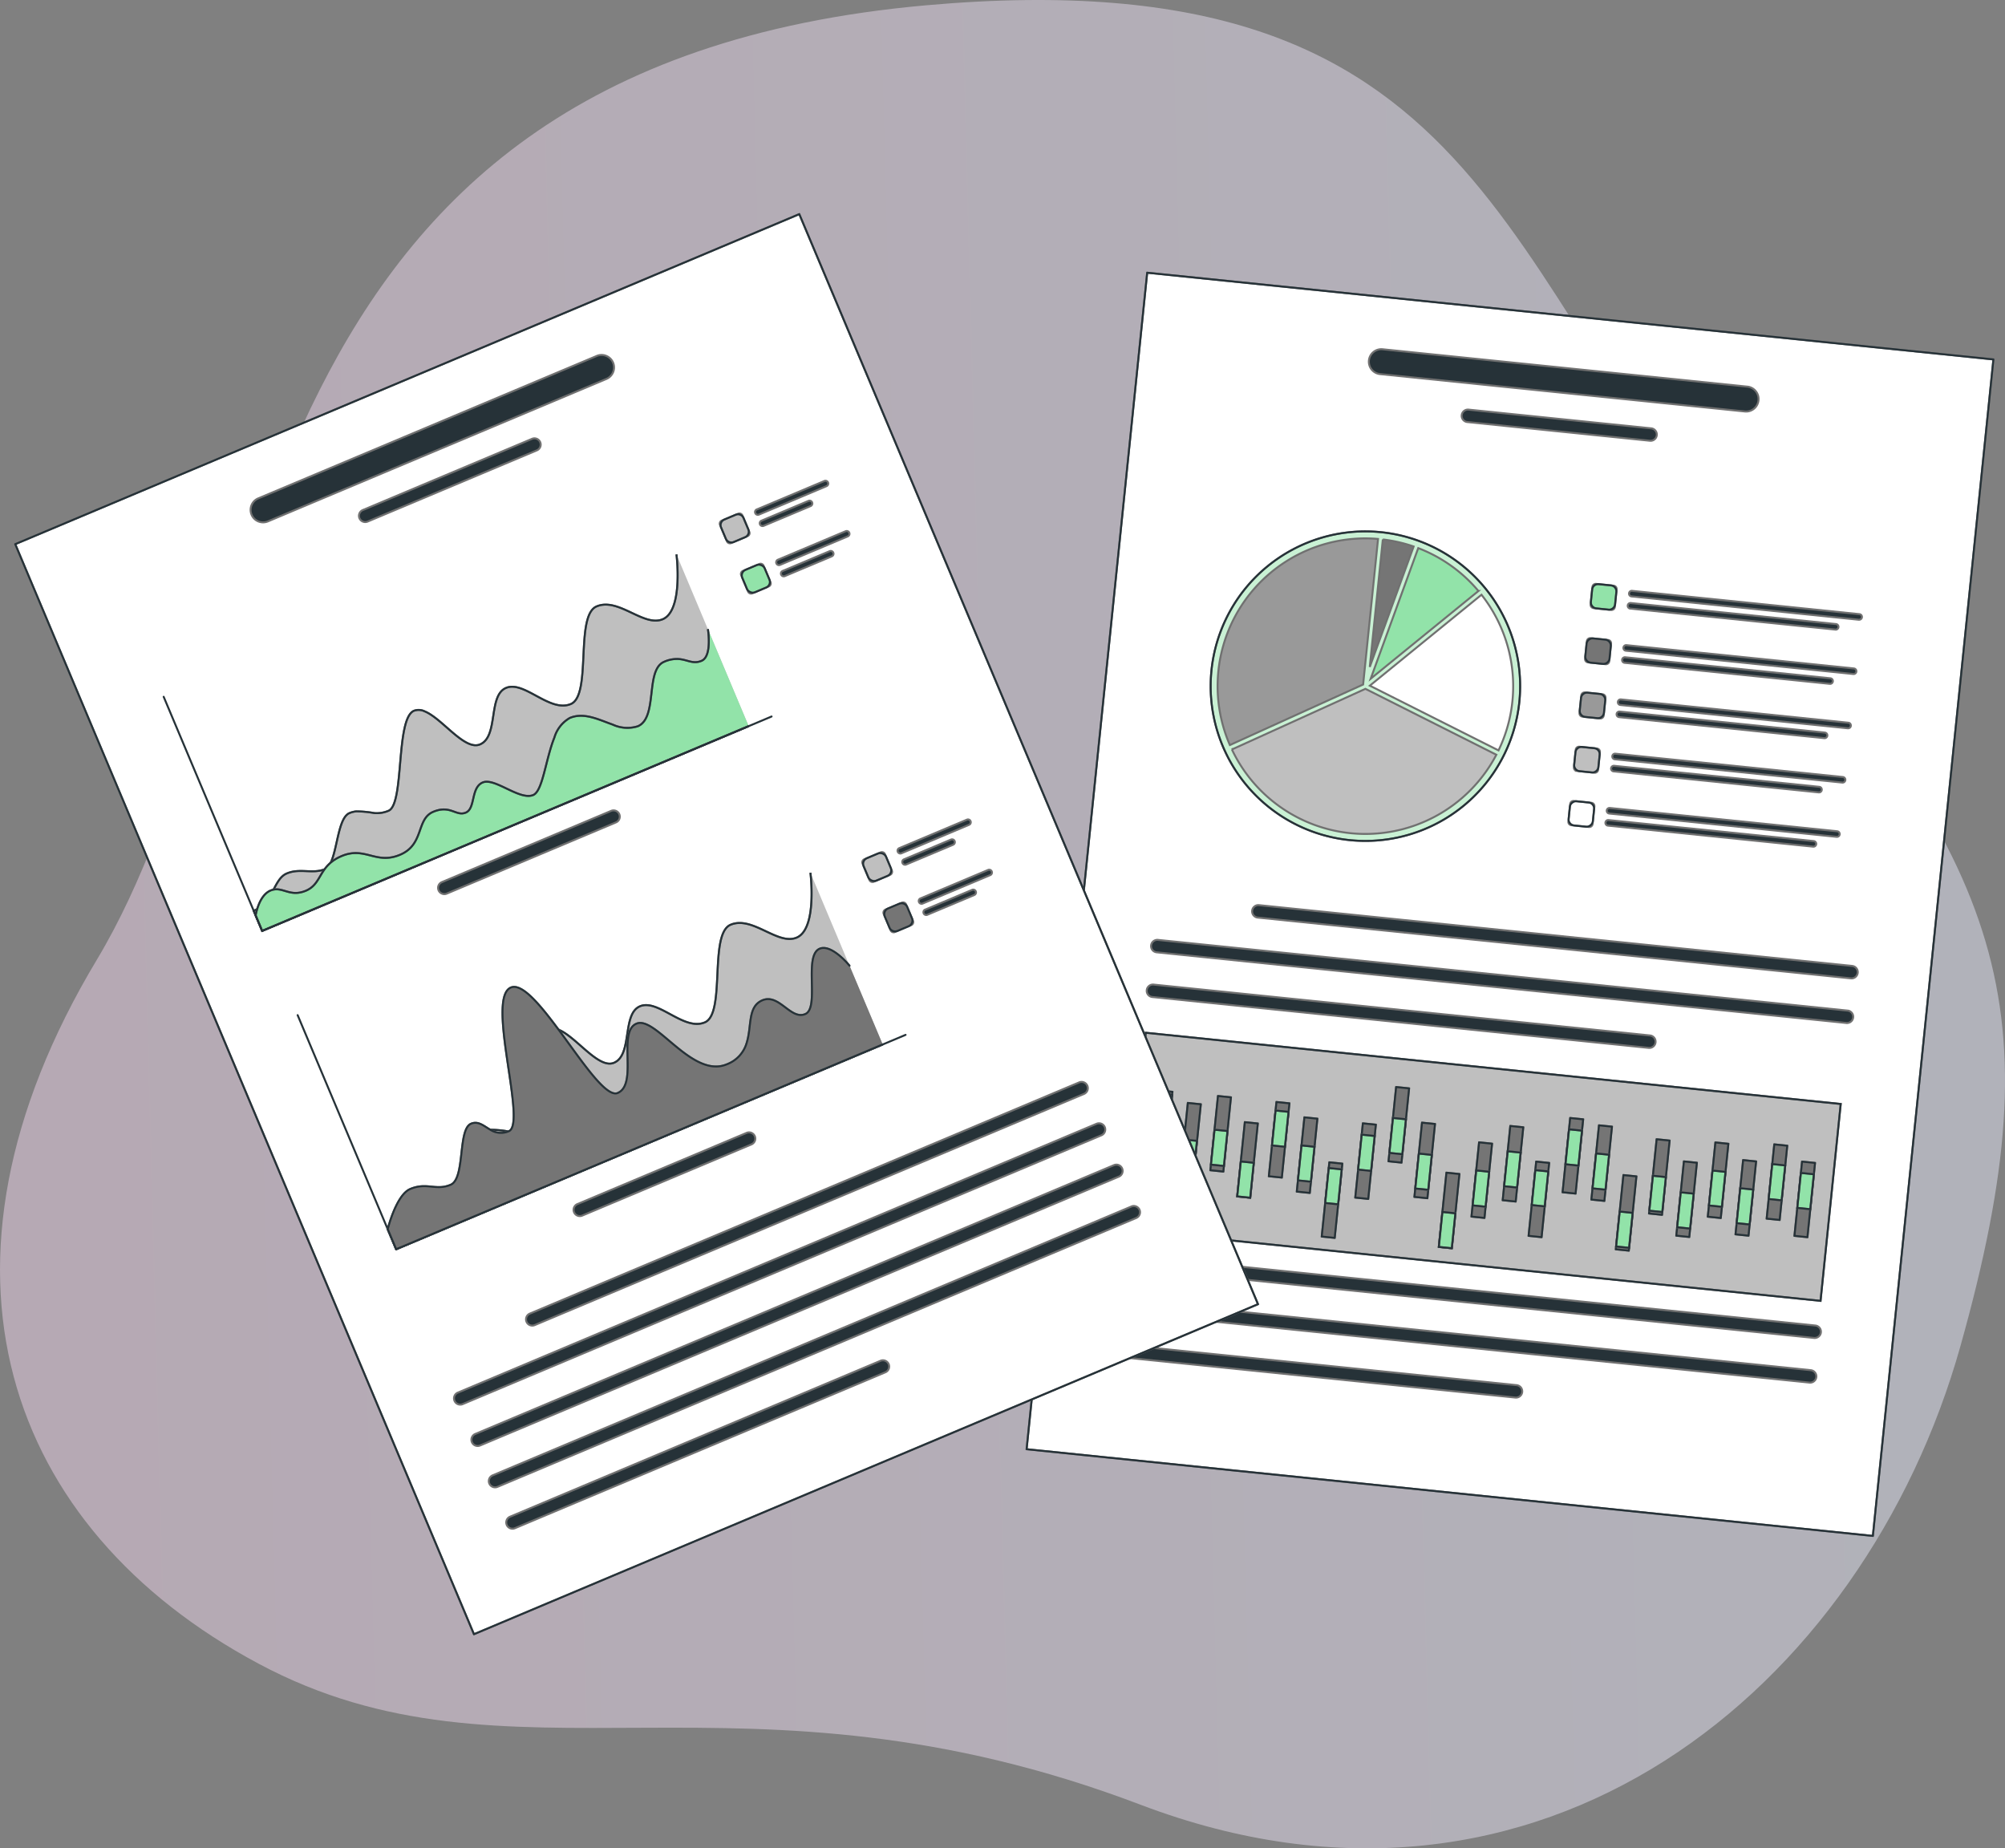 <svg xmlns="http://www.w3.org/2000/svg" width="205.55" height="189.471" viewBox="0 0 205.55 189.471">
    <rect x="0" y="0" width="205.55" height="189.471" fill="#808080" stroke="none"/>
    <defs>
        <clipPath id="g2fzr5h9bb">
            <path data-name="Path 26132" d="m231.76 129.131-7.26 70.887 8.193.84 12.8 1.31 65.764 6.737 4.706-45.934L323.61 88.3l-86.754-8.887z" transform="translate(-224.498 -79.418)" style="stroke-width:.2px;stroke:#707070;fill:none"/>
        </clipPath>
        <clipPath id="c1bdjjeddc">
            <path data-name="Path 26134" d="M259.418 142.624a15.864 15.864 0 1 0 17.4-14.164 16.053 16.053 0 0 0-1.636-.084 15.866 15.866 0 0 0-15.761 14.248" transform="translate(-259.334 -128.376)" style="stroke-width:.2px;stroke:#707070;fill:none"/>
        </clipPath>
        <clipPath id="cz3auvo5kd">
            <path data-name="Rectangle 7334" style="stroke-width:.2px;stroke:#707070;fill:none" d="M0 0h31.73v31.73H0z"/>
        </clipPath>
        <clipPath id="j00sd61abe">
            <path data-name="Path 26193" d="M33.028 102.149 65.9 180.254l14.156 33.635 7.511-3.163 72.869-30.667-47.028-111.74z" transform="translate(-33.028 -68.319)" style="stroke-width:.2px;stroke:#707070;fill:none"/>
        </clipPath>
        <linearGradient id="w69zkklxja" y1=".464" x2="1" y2=".439" gradientUnits="objectBoundingBox">
            <stop offset="0" stop-color="#ecd1e7"/>
            <stop offset="1" stop-color="#e2e5f4"/>
        </linearGradient>
    </defs>
    <g data-name="Group 25350">
        <g data-name="Group 25337">
            <path data-name="Path 26123" d="M94.955.541c57.963-5.162 58.061 27.541 84.178 58.007s31.706 44.28 21.86 79.4S157.971 200.6 116.928 185s-64.555-.619-90.442-14.471-35.5-40.616-16.552-72.158S23.484 6.906 94.955.541" style="fill:url(#w69zkklxja);opacity:.5"/>
        </g>
        <path data-name="Path 26125" d="m323.61 88.3-7.652 74.667-4.706 45.933-65.764-6.737-12.8-1.311-8.193-.839 7.262-70.887 5.1-49.713z" transform="translate(-119.248 -51.457)" style="fill:#fff;stroke-width:.2px;stroke:#707070"/>
        <g data-name="Group 25339">
            <g data-name="Group 25338" style="clip-path:url(#g2fzr5h9bb)" transform="translate(105.249 27.961)">
                <path data-name="Path 26126" d="m328.093 97.722-37.449-3.837a1.28 1.28 0 0 0-.261 2.546l37.449 3.837a1.28 1.28 0 0 0 .261-2.546" transform="translate(-254.177 -86.047)" style="fill:#263238;stroke-width:.2px;stroke:#707070"/>
                <path data-name="Path 26127" d="m326.264 107.237-18.725-1.919a.64.64 0 0 0-.131 1.273l18.725 1.919a.64.64 0 1 0 .131-1.273" transform="translate(-262.246 -91.291)" style="fill:#263238;stroke-width:.2px;stroke:#707070"/>
                <path data-name="Path 26128" d="m328.7 205.35-60.78-6.228a.64.64 0 1 0-.13 1.273l60.78 6.228a.64.64 0 1 0 .131-1.273" transform="translate(-244.083 -134.296)" style="fill:#263238;stroke-width:.2px;stroke:#707070"/>
                <path data-name="Path 26129" d="m319.458 212.944-70.675-7.244a.64.64 0 1 0-.131 1.273l70.676 7.242a.64.64 0 1 0 .131-1.273" transform="translate(-235.308 -137.313)" style="fill:#263238;stroke-width:.2px;stroke:#707070"/>
                <path data-name="Path 26130" d="m298.8 219.367-50.885-5.214a.64.64 0 0 0-.131 1.273l50.885 5.214a.64.64 0 1 0 .13-1.273" transform="translate(-234.911 -141.187)" style="fill:#263238;stroke-width:.2px;stroke:#707070"/>
                <path data-name="Rectangle 7332" transform="rotate(-84.149 59.397 43.426)" style="fill:#bfbfbf;stroke-width:.2px;stroke:#707070" d="M0 0h20.288v71.622H0z"/>
                <path data-name="Rectangle 7333" transform="rotate(-84.149 59.397 43.426)" style="stroke-miterlimit:10;stroke:#263238;stroke-width:.2px;fill:none" d="M0 0h20.288v71.622H0z"/>
                <path data-name="Path 26131" d="M290.98 145.858a15.864 15.864 0 1 1-14.164-17.4 15.863 15.863 0 0 1 14.164 17.4" transform="translate(-240.469 -101.864)" style="fill:#92e3a9;stroke-width:.2px;stroke:#707070"/>
            </g>
        </g>
        <g data-name="Group 25344">
            <g data-name="Group 25343" style="clip-path:url(#c1bdjjeddc)" transform="translate(124.115 54.474)">
                <g data-name="Group 25342" style="opacity:.5">
                    <g data-name="Group 25341">
                        <g data-name="Group 25340" style="clip-path:url(#cz3auvo5kd)">
                            <path data-name="Path 26133" d="M290.98 145.858a15.864 15.864 0 1 1-14.164-17.4 15.863 15.863 0 0 1 14.164 17.4" transform="translate(-259.334 -128.376)" style="fill:#fff;stroke-width:.2px;stroke:#707070"/>
                        </g>
                    </g>
                </g>
            </g>
        </g>
        <g data-name="Group 25346">
            <g data-name="Group 25345" style="clip-path:url(#g2fzr5h9bb)" transform="translate(105.249 27.961)">
                <path data-name="Path 26135" d="M290.98 145.858a15.864 15.864 0 1 1-14.164-17.4 15.863 15.863 0 0 1 14.164 17.4z" transform="translate(-240.469 -101.864)" style="stroke-miterlimit:10;stroke:#263238;stroke-width:.2px;fill:none"/>
                <path data-name="Path 26136" d="m289.471 149.685 13.192 6.637a15.158 15.158 0 0 0-1.745-15.956z" transform="translate(-254.286 -107.36)" style="fill:#fff;stroke-width:.2px;stroke:#707070"/>
                <path data-name="Path 26137" d="m289.632 144.926 11.045-8.992a15.125 15.125 0 0 0-6.169-4.395l-1.992 5.47z" transform="translate(-254.36 -103.314)" style="fill:#92e3a9;stroke-width:.2px;stroke:#707070"/>
                <path data-name="Path 26138" d="m290.8 129.894-1.34 13.074 4.5-12.351a15.174 15.174 0 0 0-3.159-.722" transform="translate(-254.283 -102.559)" style="fill:#757575;stroke-width:.2px;stroke:#707070"/>
                <path data-name="Path 26139" d="m275.571 144.676 1.529-14.924a15.145 15.145 0 0 0-15.191 21.129z" transform="translate(-241.074 -102.468)" style="fill:#999;stroke-width:.2px;stroke:#707070"/>
                <path data-name="Path 26140" d="M275.5 172.972a15.153 15.153 0 0 0 14.965-8.041l-13.426-6.755-13.686 6.216a15.141 15.141 0 0 0 12.147 8.58" transform="translate(-242.309 -115.526)" style="fill:#bfbfbf;stroke-width:.2px;stroke:#707070"/>
                <path data-name="Path 26141" d="m333.371 140.977-1.809-.185a.34.34 0 0 1-.3-.372l.186-1.809a.339.339 0 0 1 .372-.3l1.809.185a.339.339 0 0 1 .3.372l-.185 1.809a.339.339 0 0 1-.372.3" transform="translate(-273.443 -106.416)" style="fill:#92e3a9;stroke-width:.2px;stroke:#707070"/>
                <path data-name="Rectangle 7335" d="M.627 0h1.244A.626.626 0 0 1 2.5.626v1.245a.626.626 0 0 1-.626.626H.626A.626.626 0 0 1 0 1.871V.627A.627.627 0 0 1 .627 0z" transform="rotate(-84.155 47.909 -14.83)" style="stroke-miterlimit:10;stroke:#263238;stroke-width:.2px;fill:none"/>
                <path data-name="Path 26142" d="m362.1 142.593-23.317-2.393a.287.287 0 0 1 .058-.571l23.316 2.389a.287.287 0 0 1-.058.571" transform="translate(-276.775 -107.024)" style="fill:#263238;stroke-width:.2px;stroke:#707070"/>
                <path data-name="Path 26143" d="m359.581 144.652-21.033-2.152a.287.287 0 0 1 .059-.571l21.033 2.155a.287.287 0 1 1-.059.571" transform="translate(-276.668 -108.075)" style="fill:#263238;stroke-width:.2px;stroke:#707070"/>
                <path data-name="Path 26144" d="m332.319 151.249-1.809-.185a.339.339 0 0 1-.3-.372l.186-1.809a.339.339 0 0 1 .372-.3l1.809.185a.339.339 0 0 1 .3.372l-.185 1.809a.339.339 0 0 1-.372.3" transform="translate(-272.961 -111.125)" style="fill:#757575;stroke-width:.2px;stroke:#707070"/>
                <path data-name="Rectangle 7336" d="M.626 0H1.87a.627.627 0 0 1 .63.627v1.244a.626.626 0 0 1-.626.626H.627A.627.627 0 0 1 0 1.87V.626A.626.626 0 0 1 .626 0z" transform="rotate(-84.154 50.705 -11.732)" style="stroke-linecap:round;stroke-linejoin:round;stroke:#263238;stroke-width:.2px;fill:none"/>
                <path data-name="Path 26145" d="m361.047 152.865-23.316-2.389a.287.287 0 1 1 .059-.571l23.316 2.389a.287.287 0 0 1-.058.571" transform="translate(-276.293 -111.733)" style="fill:#263238;stroke-width:.2px;stroke:#707070"/>
                <path data-name="Path 26146" d="m358.528 154.925-21.033-2.155a.287.287 0 1 1 .058-.571l21.033 2.155a.287.287 0 0 1-.058.571" transform="translate(-276.185 -112.785)" style="fill:#263238;stroke-width:.2px;stroke:#707070"/>
                <path data-name="Path 26147" d="m331.266 161.522-1.809-.185a.34.34 0 0 1-.3-.372l.186-1.809a.339.339 0 0 1 .372-.3l1.809.185a.339.339 0 0 1 .3.372l-.185 1.809a.339.339 0 0 1-.372.3" transform="translate(-272.478 -115.835)" style="fill:#999;stroke-width:.2px;stroke:#707070"/>
                <path data-name="Rectangle 7337" d="M.626 0H1.87a.627.627 0 0 1 .63.627v1.244a.626.626 0 0 1-.626.626H.627A.627.627 0 0 1 0 1.87V.626A.626.626 0 0 1 .626 0z" transform="rotate(-84.154 53.5 -8.635)" style="stroke-linecap:round;stroke-linejoin:round;stroke:#263238;stroke-width:.2px;fill:none"/>
                <path data-name="Path 26148" d="m359.994 163.138-23.316-2.389a.287.287 0 1 1 .059-.571l23.316 2.389a.287.287 0 1 1-.059.571" transform="translate(-275.81 -116.443)" style="fill:#263238;stroke-width:.2px;stroke:#707070"/>
                <path data-name="Path 26149" d="m357.476 165.2-21.033-2.155a.287.287 0 0 1 .059-.571l21.033 2.155a.287.287 0 1 1-.059.571" transform="translate(-275.703 -117.494)" style="fill:#263238;stroke-width:.2px;stroke:#707070"/>
                <path data-name="Path 26150" d="m330.213 171.795-1.81-.185a.339.339 0 0 1-.3-.372l.185-1.809a.339.339 0 0 1 .372-.3l1.809.185a.339.339 0 0 1 .3.372l-.185 1.809a.34.34 0 0 1-.372.3" transform="translate(-271.996 -120.545)" style="fill:#bfbfbf;stroke-width:.2px;stroke:#707070"/>
                <path data-name="Rectangle 7338" d="M.627 0h1.244A.626.626 0 0 1 2.5.626v1.245a.626.626 0 0 1-.626.626H.627A.627.627 0 0 1 0 1.87V.627A.627.627 0 0 1 .627 0z" transform="rotate(-84.155 56.296 -5.537)" style="stroke-miterlimit:10;stroke:#263238;stroke-width:.2px;fill:none"/>
                <path data-name="Path 26151" d="m358.941 173.411-23.316-2.389a.287.287 0 0 1 .059-.571L359 172.84a.287.287 0 1 1-.058.571" transform="translate(-275.328 -121.152)" style="fill:#263238;stroke-width:.2px;stroke:#707070"/>
                <path data-name="Path 26152" d="m356.423 175.47-21.033-2.155a.287.287 0 0 1 .058-.571l21.033 2.155a.287.287 0 1 1-.059.571" transform="translate(-275.22 -122.204)" style="fill:#263238;stroke-width:.2px;stroke:#707070"/>
                <path data-name="Path 26153" d="m329.161 182.068-1.809-.185a.34.34 0 0 1-.3-.372l.186-1.809a.339.339 0 0 1 .372-.3l1.809.185a.339.339 0 0 1 .3.372l-.185 1.809a.339.339 0 0 1-.372.3" transform="translate(-271.513 -125.255)" style="fill:#fff;stroke-width:.2px;stroke:#707070"/>
                <rect data-name="Rectangle 7339" width="2.497" height="2.497" rx=".626" transform="rotate(-84.155 59.092 -2.44)" style="stroke-linecap:round;stroke-linejoin:round;stroke:#263238;stroke-width:.2px;fill:none"/>
                <path data-name="Path 26154" d="m357.888 183.684-23.316-2.389a.287.287 0 0 1 .058-.571l23.316 2.389a.287.287 0 0 1-.058.571" transform="translate(-274.845 -125.862)" style="fill:#263238;stroke-width:.2px;stroke:#707070"/>
                <path data-name="Path 26155" d="m355.37 185.743-21.033-2.155a.287.287 0 1 1 .058-.571l21.033 2.155a.287.287 0 0 1-.059.571" transform="translate(-274.737 -126.914)" style="fill:#263238;stroke-width:.2px;stroke:#707070"/>
                <path data-name="Rectangle 7340" transform="rotate(-84.146 90.933 9.032)" style="fill:#757575;stroke-width:.2px;stroke:#707070" d="M0 0h7.651v1.338H0z"/>
                <path data-name="Rectangle 7341" transform="rotate(-84.146 90.933 9.032)" style="stroke-linecap:round;stroke-linejoin:round;stroke:#263238;stroke-width:.2px;fill:none" d="M0 0h7.651v1.338H0z"/>
                <path data-name="Rectangle 7342" transform="rotate(-84.146 90.357 8.394)" style="fill:#92e3a9;stroke-width:.2px;stroke:#707070" d="M0 0h3.602v1.338H0z"/>
                <path data-name="Rectangle 7343" transform="rotate(-84.146 90.357 8.394)" style="stroke-miterlimit:10;stroke:#263238;stroke-width:.2px;fill:none" d="M0 0h3.602v1.338H0z"/>
                <path data-name="Rectangle 7344" transform="rotate(-84.146 91.637 6.457)" style="fill:#757575;stroke-width:.2px;stroke:#707070" d="M0 0h7.651v1.338H0z"/>
                <path data-name="Rectangle 7345" transform="rotate(-84.146 91.637 6.457)" style="stroke-linecap:round;stroke-linejoin:round;stroke:#263238;stroke-width:.2px;fill:none" d="M0 0h7.651v1.338H0z"/>
                <path data-name="Rectangle 7346" transform="rotate(-84.146 90.627 5.34)" style="fill:#92e3a9;stroke-width:.2px;stroke:#707070" d="M0 0h3.602v1.338H0z"/>
                <path data-name="Rectangle 7347" transform="rotate(-84.146 90.627 5.34)" style="stroke-miterlimit:10;stroke:#263238;stroke-width:.2px;fill:none" d="M0 0h3.602v1.338H0z"/>
                <path data-name="Rectangle 7348" transform="rotate(-84.146 94.039 5.763)" style="fill:#757575;stroke-width:.2px;stroke:#707070" d="M0 0h7.651v1.338H0z"/>
                <path data-name="Rectangle 7349" transform="rotate(-84.146 94.039 5.763)" style="stroke-linecap:round;stroke-linejoin:round;stroke:#263238;stroke-width:.2px;fill:none" d="M0 0h7.651v1.338H0z"/>
                <path data-name="Rectangle 7350" transform="rotate(-84.149 92.595 4.17)" style="fill:#92e3a9;stroke-width:.2px;stroke:#707070" d="M0 0h3.602v1.339H0z"/>
                <path data-name="Rectangle 7351" transform="rotate(-84.149 92.595 4.17)" style="stroke-miterlimit:10;stroke:#263238;stroke-width:.2px;fill:none" d="M0 0h3.602v1.339H0z"/>
                <path data-name="Rectangle 7352" transform="rotate(-84.146 88.509 9.702)" style="fill:#757575;stroke-width:.2px;stroke:#707070" d="M0 0h7.651v1.338H0z"/>
                <path data-name="Rectangle 7353" transform="rotate(-84.146 88.509 9.702)" style="stroke-linecap:round;stroke-linejoin:round;stroke:#263238;stroke-width:.2px;fill:none" d="M0 0h7.651v1.338H0z"/>
                <path data-name="Rectangle 7354" transform="rotate(-84.146 87.933 9.063)" style="fill:#92e3a9;stroke-width:.2px;stroke:#707070" d="M0 0h3.602v1.338H0z"/>
                <path data-name="Rectangle 7355" transform="rotate(-84.146 87.933 9.063)" style="stroke-miterlimit:10;stroke:#263238;stroke-width:.2px;fill:none" d="M0 0h3.602v1.338H0z"/>
                <path data-name="Rectangle 7356" transform="rotate(-84.146 87.972 12.462)" style="fill:#757575;stroke-width:.2px;stroke:#707070" d="M0 0h7.651v1.338H0z"/>
                <path data-name="Rectangle 7357" transform="rotate(-84.146 87.972 12.462)" style="stroke-linecap:round;stroke-linejoin:round;stroke:#263238;stroke-width:.2px;fill:none" d="M0 0h7.651v1.338H0z"/>
                <path data-name="Rectangle 7358" transform="rotate(-84.149 87.537 11.985)" style="fill:#92e3a9;stroke-width:.2px;stroke:#707070" d="M0 0h3.602v1.339H0z"/>
                <path data-name="Rectangle 7359" transform="rotate(-84.149 87.537 11.985)" style="stroke-miterlimit:10;stroke:#263238;stroke-width:.2px;fill:none" d="M0 0h3.602v1.339H0z"/>
                <path data-name="Rectangle 7360" transform="rotate(-84.149 85.313 12.876)" style="fill:#757575;stroke-width:.2px;stroke:#707070" d="M0 0h7.651v1.338H0z"/>
                <path data-name="Rectangle 7361" transform="rotate(-84.149 85.313 12.876)" style="stroke-linecap:round;stroke-linejoin:round;stroke:#263238;stroke-width:.2px;fill:none" d="M0 0h7.651v1.338H0z"/>
                <path data-name="Rectangle 7362" transform="rotate(-84.149 85.169 12.716)" style="fill:#92e3a9;stroke-width:.2px;stroke:#707070" d="M0 0h3.602v1.339H0z"/>
                <path data-name="Rectangle 7363" transform="rotate(-84.149 85.169 12.716)" style="stroke-miterlimit:10;stroke:#263238;stroke-width:.2px;fill:none" d="M0 0h3.602v1.339H0z"/>
                <path data-name="Rectangle 7364" transform="rotate(-84.146 85.647 16.596)" style="fill:#757575;stroke-width:.2px;stroke:#707070" d="M0 0h7.651v1.338H0z"/>
                <path data-name="Rectangle 7365" transform="rotate(-84.146 85.647 16.596)" style="stroke-linecap:round;stroke-linejoin:round;stroke:#263238;stroke-width:.2px;fill:none" d="M0 0h7.651v1.338H0z"/>
                <path data-name="Rectangle 7366" transform="rotate(-84.149 85.5 16.438)" style="fill:#92e3a9;stroke-width:.2px;stroke:#707070" d="M0 0h3.602v1.339H0z"/>
                <path data-name="Rectangle 7367" transform="rotate(-84.149 85.5 16.438)" style="stroke-miterlimit:10;stroke:#263238;stroke-width:.2px;fill:none" d="M0 0h3.602v1.339H0z"/>
                <path data-name="Rectangle 7368" transform="rotate(-84.146 81.57 15.434)" style="fill:#757575;stroke-width:.2px;stroke:#707070" d="M0 0h7.651v1.338H0z"/>
                <path data-name="Rectangle 7369" transform="rotate(-84.146 81.57 15.434)" style="stroke-linecap:round;stroke-linejoin:round;stroke:#263238;stroke-width:.2px;fill:none" d="M0 0h7.651v1.338H0z"/>
                <path data-name="Rectangle 7370" transform="rotate(-84.149 80.99 14.797)" style="fill:#92e3a9;stroke-width:.2px;stroke:#707070" d="M0 0h3.602v1.339H0z"/>
                <path data-name="Rectangle 7371" transform="rotate(-84.149 80.99 14.797)" style="stroke-miterlimit:10;stroke:#263238;stroke-width:.2px;fill:none" d="M0 0h3.602v1.339H0z"/>
                <path data-name="Rectangle 7372" transform="rotate(-84.149 79.675 16.695)" style="fill:#757575;stroke-width:.2px;stroke:#707070" d="M0 0h7.651v1.338H0z"/>
                <path data-name="Rectangle 7373" transform="rotate(-84.149 79.675 16.695)" style="stroke-linecap:round;stroke-linejoin:round;stroke:#263238;stroke-width:.2px;fill:none" d="M0 0h7.651v1.338H0z"/>
                <path data-name="Rectangle 7374" transform="rotate(-84.149 78.234 15.099)" style="fill:#92e3a9;stroke-width:.2px;stroke:#707070" d="M0 0h3.602v1.339H0z"/>
                <path data-name="Rectangle 7375" transform="rotate(-84.149 78.234 15.099)" style="stroke-miterlimit:10;stroke:#263238;stroke-width:.2px;fill:none" d="M0 0h3.602v1.339H0z"/>
                <path data-name="Rectangle 7376" transform="rotate(-84.149 80.408 20.86)" style="fill:#757575;stroke-width:.2px;stroke:#707070" d="M0 0h7.651v1.338H0z"/>
                <path data-name="Rectangle 7377" transform="rotate(-84.149 80.408 20.86)" style="stroke-linecap:round;stroke-linejoin:round;stroke:#263238;stroke-width:.2px;fill:none" d="M0 0h7.651v1.338H0z"/>
                <path data-name="Rectangle 7378" transform="rotate(-84.146 78.825 19.103)" style="fill:#92e3a9;stroke-width:.2px;stroke:#707070" d="M0 0h3.602v1.338H0z"/>
                <path data-name="Rectangle 7379" transform="rotate(-84.146 78.825 19.103)" style="stroke-miterlimit:10;stroke:#263238;stroke-width:.2px;fill:none" d="M0 0h3.602v1.338H0z"/>
                <path data-name="Rectangle 7380" transform="rotate(-84.149 77.058 20.504)" style="fill:#757575;stroke-width:.2px;stroke:#707070" d="M0 0h7.651v1.338H0z"/>
                <path data-name="Rectangle 7381" transform="rotate(-84.149 77.058 20.504)" style="stroke-linecap:round;stroke-linejoin:round;stroke:#263238;stroke-width:.2px;fill:none" d="M0 0h7.651v1.338H0z"/>
                <path data-name="Rectangle 7382" transform="rotate(-84.146 76.34 19.705)" style="fill:#92e3a9;stroke-width:.2px;stroke:#707070" d="M0 0h3.602v1.338H0z"/>
                <path data-name="Rectangle 7383" transform="rotate(-84.146 76.34 19.705)" style="stroke-miterlimit:10;stroke:#263238;stroke-width:.2px;fill:none" d="M0 0h3.602v1.338H0z"/>
                <path data-name="Rectangle 7384" transform="rotate(-84.146 76.39 23.115)" style="fill:#757575;stroke-width:.2px;stroke:#707070" d="M0 0h7.651v1.338H0z"/>
                <path data-name="Rectangle 7385" transform="rotate(-84.146 76.39 23.115)" style="stroke-linecap:round;stroke-linejoin:round;stroke:#263238;stroke-width:.2px;fill:none" d="M0 0h7.651v1.338H0z"/>
                <path data-name="Rectangle 7386" transform="rotate(-84.146 75.814 22.476)" style="fill:#92e3a9;stroke-width:.2px;stroke:#707070" d="M0 0h3.602v1.338H0z"/>
                <path data-name="Rectangle 7387" transform="rotate(-84.146 75.814 22.476)" style="stroke-miterlimit:10;stroke:#263238;stroke-width:.2px;fill:none" d="M0 0h3.602v1.338H0z"/>
                <path data-name="Rectangle 7388" transform="rotate(-84.149 76.436 26.525)" style="fill:#757575;stroke-width:.2px;stroke:#707070" d="M0 0h7.651v1.338H0z"/>
                <path data-name="Rectangle 7389" transform="rotate(-84.149 76.436 26.525)" style="stroke-linecap:round;stroke-linejoin:round;stroke:#263238;stroke-width:.2px;fill:none" d="M0 0h7.651v1.338H0z"/>
                <path data-name="Rectangle 7390" transform="rotate(-84.149 76.436 26.525)" style="fill:#92e3a9;stroke-width:.2px;stroke:#707070" d="M0 0h3.602v1.339H0z"/>
                <path data-name="Rectangle 7391" transform="rotate(-84.149 76.436 26.525)" style="stroke-miterlimit:10;stroke:#263238;stroke-width:.2px;fill:none" d="M0 0h3.602v1.339H0z"/>
                <path data-name="Rectangle 7392" transform="rotate(-84.149 72.344 25.347)" style="fill:#757575;stroke-width:.2px;stroke:#707070" d="M0 0h7.651v1.338H0z"/>
                <path data-name="Rectangle 7393" transform="rotate(-84.149 72.344 25.347)" style="stroke-linecap:round;stroke-linejoin:round;stroke:#263238;stroke-width:.2px;fill:none" d="M0 0h7.651v1.338H0z"/>
                <path data-name="Rectangle 7394" transform="rotate(-84.146 71.915 24.868)" style="fill:#92e3a9;stroke-width:.2px;stroke:#707070" d="M0 0h3.602v1.338H0z"/>
                <path data-name="Rectangle 7395" transform="rotate(-84.146 71.915 24.868)" style="stroke-miterlimit:10;stroke:#263238;stroke-width:.2px;fill:none" d="M0 0h3.602v1.338H0z"/>
                <path data-name="Rectangle 7396" transform="rotate(-84.149 68.995 24.992)" style="fill:#757575;stroke-width:.2px;stroke:#707070" d="M0 0h7.651v1.338H0z"/>
                <path data-name="Rectangle 7397" transform="rotate(-84.149 68.995 24.992)" style="stroke-linecap:round;stroke-linejoin:round;stroke:#263238;stroke-width:.2px;fill:none" d="M0 0h7.651v1.338H0z"/>
                <path data-name="Rectangle 7398" transform="rotate(-84.146 68.566 24.512)" style="fill:#92e3a9;stroke-width:.2px;stroke:#707070" d="M0 0h3.602v1.338H0z"/>
                <path data-name="Rectangle 7399" transform="rotate(-84.146 68.566 24.512)" style="stroke-miterlimit:10;stroke:#263238;stroke-width:.2px;fill:none" d="M0 0h3.602v1.338H0z"/>
                <path data-name="Rectangle 7400" transform="rotate(-84.146 69.354 28.74)" style="fill:#757575;stroke-width:.2px;stroke:#707070" d="M0 0h7.651v1.338H0z"/>
                <path data-name="Rectangle 7401" transform="rotate(-84.146 69.354 28.74)" style="stroke-linecap:round;stroke-linejoin:round;stroke:#263238;stroke-width:.2px;fill:none" d="M0 0h7.651v1.338H0z"/>
                <path data-name="Rectangle 7402" transform="rotate(-84.149 67.91 27.145)" style="fill:#92e3a9;stroke-width:.2px;stroke:#707070" d="M0 0h3.602v1.339H0z"/>
                <path data-name="Rectangle 7403" transform="rotate(-84.149 67.91 27.145)" style="stroke-miterlimit:10;stroke:#263238;stroke-width:.2px;fill:none" d="M0 0h3.602v1.339H0z"/>
                <path data-name="Rectangle 7404" transform="rotate(-84.146 69.848 32.641)" style="fill:#757575;stroke-width:.2px;stroke:#707070" d="M0 0h7.651v1.338H0z"/>
                <path data-name="Rectangle 7405" transform="rotate(-84.146 69.848 32.641)" style="stroke-linecap:round;stroke-linejoin:round;stroke:#263238;stroke-width:.2px;fill:none" d="M0 0h7.651v1.338H0z"/>
                <path data-name="Rectangle 7406" transform="rotate(-84.146 68.119 30.726)" style="fill:#92e3a9;stroke-width:.2px;stroke:#707070" d="M0 0h3.602v1.338H0z"/>
                <path data-name="Rectangle 7407" transform="rotate(-84.146 68.119 30.726)" style="stroke-miterlimit:10;stroke:#263238;stroke-width:.2px;fill:none" d="M0 0h3.602v1.338H0z"/>
                <path data-name="Rectangle 7408" transform="rotate(-84.146 66.017 31.753)" style="fill:#757575;stroke-width:.2px;stroke:#707070" d="M0 0h7.651v1.338H0z"/>
                <path data-name="Rectangle 7409" transform="rotate(-84.146 66.017 31.753)" style="stroke-linecap:round;stroke-linejoin:round;stroke:#263238;stroke-width:.2px;fill:none" d="M0 0h7.651v1.338H0z"/>
                <path data-name="Rectangle 7410" transform="rotate(-84.146 65.44 31.114)" style="fill:#92e3a9;stroke-width:.2px;stroke:#707070" d="M0 0h3.602v1.338H0z"/>
                <path data-name="Rectangle 7411" transform="rotate(-84.146 65.44 31.114)" style="stroke-miterlimit:10;stroke:#263238;stroke-width:.2px;fill:none" d="M0 0h3.602v1.338H0z"/>
                <path data-name="Rectangle 7412" transform="rotate(-84.149 63.71 32.554)" style="fill:#757575;stroke-width:.2px;stroke:#707070" d="M0 0h7.651v1.338H0z"/>
                <path data-name="Rectangle 7413" transform="rotate(-84.149 63.71 32.554)" style="stroke-linecap:round;stroke-linejoin:round;stroke:#263238;stroke-width:.2px;fill:none" d="M0 0h7.651v1.338H0z"/>
                <path data-name="Rectangle 7414" transform="rotate(-84.146 62.127 30.798)" style="fill:#92e3a9;stroke-width:.2px;stroke:#707070" d="M0 0h3.602v1.338H0z"/>
                <path data-name="Rectangle 7415" transform="rotate(-84.146 62.127 30.798)" style="stroke-miterlimit:10;stroke:#263238;stroke-width:.2px;fill:none" d="M0 0h3.602v1.338H0z"/>
                <path data-name="Rectangle 7416" transform="rotate(-84.146 63.236 35.382)" style="fill:#757575;stroke-width:.2px;stroke:#707070" d="M0 0h7.651v1.338H0z"/>
                <path data-name="Rectangle 7417" transform="rotate(-84.146 63.236 35.382)" style="stroke-linecap:round;stroke-linejoin:round;stroke:#263238;stroke-width:.2px;fill:none" d="M0 0h7.651v1.338H0z"/>
                <path data-name="Rectangle 7418" transform="rotate(-84.149 63.234 35.383)" style="fill:#92e3a9;stroke-width:.2px;stroke:#707070" d="M0 0h3.602v1.339H0z"/>
                <path data-name="Rectangle 7419" transform="rotate(-84.149 63.234 35.383)" style="stroke-miterlimit:10;stroke:#263238;stroke-width:.2px;fill:none" d="M0 0h3.602v1.339H0z"/>
                <path data-name="Rectangle 7420" transform="rotate(-84.149 60.372 35.567)" style="fill:#757575;stroke-width:.2px;stroke:#707070" d="M0 0h7.651v1.338H0z"/>
                <path data-name="Rectangle 7421" transform="rotate(-84.149 60.372 35.567)" style="stroke-linecap:round;stroke-linejoin:round;stroke:#263238;stroke-width:.2px;fill:none" d="M0 0h7.651v1.338H0z"/>
                <path data-name="Rectangle 7422" transform="rotate(-84.149 60.084 35.248)" style="fill:#92e3a9;stroke-width:.2px;stroke:#707070" d="M0 0h3.602v1.339H0z"/>
                <path data-name="Rectangle 7423" transform="rotate(-84.149 60.084 35.248)" style="stroke-miterlimit:10;stroke:#263238;stroke-width:.2px;fill:none" d="M0 0h3.602v1.339H0z"/>
                <path data-name="Rectangle 7424" transform="rotate(-84.15 59.22 37.634)" style="fill:#757575;stroke-width:.2px;stroke:#707070" d="M0 0h7.651v1.338H0z"/>
                <path data-name="Rectangle 7425" transform="rotate(-84.15 59.22 37.634)" style="stroke-linecap:round;stroke-linejoin:round;stroke:#263238;stroke-width:.2px;fill:none" d="M0 0h7.651v1.338H0z"/>
                <path data-name="Rectangle 7426" transform="rotate(-84.149 59.076 37.486)" style="fill:#92e3a9;stroke-width:.2px;stroke:#707070" d="M0 0h3.602v1.339H0z"/>
                <path data-name="Rectangle 7427" transform="rotate(-84.149 59.076 37.486)" style="stroke-miterlimit:10;stroke:#263238;stroke-width:.2px;fill:none" d="M0 0h3.602v1.339H0z"/>
                <path data-name="Rectangle 7428" transform="rotate(-84.149 57.06 38.607)" style="fill:#757575;stroke-width:.2px;stroke:#707070" d="M0 0h7.651v1.338H0z"/>
                <path data-name="Rectangle 7429" transform="rotate(-84.149 57.06 38.607)" style="stroke-linecap:round;stroke-linejoin:round;stroke:#263238;stroke-width:.2px;fill:none" d="M0 0h7.651v1.338H0z"/>
                <path data-name="Rectangle 7430" transform="rotate(-84.149 55.187 36.533)" style="fill:#92e3a9;stroke-width:.2px;stroke:#707070" d="M0 0h3.602v1.339H0z"/>
                <path data-name="Rectangle 7431" transform="rotate(-84.149 55.187 36.533)" style="stroke-miterlimit:10;stroke:#263238;stroke-width:.2px;fill:none" d="M0 0h3.602v1.339H0z"/>
                <path data-name="Path 26156" d="m321.726 273.417-60.78-6.228a.64.64 0 1 0-.131 1.273l60.78 6.228a.64.64 0 1 0 .13-1.273" transform="translate(-240.885 -165.503)" style="fill:#263238;stroke-width:.2px;stroke:#707070"/>
                <path data-name="Path 26157" d="m312.483 281.011-70.676-7.242a.64.64 0 0 0-.131 1.273l70.676 7.242a.64.64 0 1 0 .131-1.273" transform="translate(-232.11 -168.519)" style="fill:#263238;stroke-width:.2px;stroke:#707070"/>
                <path data-name="Path 26158" d="m281.93 286.42-40.989-4.2a.64.64 0 1 0-.13 1.273l40.989 4.2a.64.64 0 1 0 .13-1.273" transform="translate(-231.713 -172.394)" style="fill:#263238;stroke-width:.2px;stroke:#707070"/>
            </g>
        </g>
        <path data-name="Path 26160" d="m323.61 88.3-7.652 74.667-4.706 45.933-65.764-6.737-12.8-1.311-8.193-.839 7.262-70.887 5.1-49.713z" transform="translate(-119.248 -51.457)" style="stroke-linecap:round;stroke-linejoin:round;stroke:#263238;stroke-width:.2px;fill:none"/>
        <path data-name="Path 26161" d="m160.435 180.059-72.869 30.667-7.511 3.163L65.9 180.254l-32.872-78.106 80.38-33.83z" transform="translate(-31.466 -46.368)" style="fill:#fff;stroke-width:.2px;stroke:#707070"/>
        <g data-name="Group 25348">
            <g data-name="Group 25347" style="clip-path:url(#j00sd61abe)" transform="translate(1.562 21.951)">
                <path data-name="Path 26162" d="m113.07 95.078-34.7 14.6a1.279 1.279 0 1 0 .992 2.358l34.7-14.6a1.279 1.279 0 1 0-.993-2.358" transform="translate(-53.457 -80.541)" style="fill:#263238;stroke-width:.2px;stroke:#707070"/>
                <path data-name="Path 26163" d="m115.838 110.812-17.349 7.3a.64.64 0 1 0 .5 1.179l17.349-7.3a.64.64 0 1 0-.5-1.179" transform="translate(-62.86 -87.778)" style="fill:#263238;stroke-width:.2px;stroke:#707070"/>
                <path data-name="Path 26164" d="M146.876 192.984s.732 5.748-1.409 6.649c-1.953.822-4.528-2.262-6.774-1.316s-.474 9.094-2.642 10.006-4.778-2.436-6.647-1.649-.739 4.978-2.665 5.79c-1.59.669-3.867-2.663-5.687-3.394a1.393 1.393 0 0 0-1.084-.054c-1.907.8-.961 9.556-2.606 10.249a3.087 3.087 0 0 1-1.46.239 10.78 10.78 0 0 0-1.856-.175 2.4 2.4 0 0 0-.694.177c-1.4.591-1.212 5.2-2.5 5.739s-2.552-.129-3.923.448-1.348 2.972-3.393 3.832l.865 2.055 49.879-20.992" transform="translate(-65.355 -125.473)" style="fill:#bfbfbf;stroke-width:.2px;stroke:#707070"/>
                <path data-name="Path 26165" d="M146.876 192.984s.732 5.748-1.409 6.649c-1.953.822-4.528-2.262-6.774-1.316s-.474 9.094-2.642 10.006-4.778-2.436-6.647-1.649-.739 4.978-2.665 5.79c-1.59.669-3.867-2.663-5.687-3.394a1.393 1.393 0 0 0-1.084-.054c-1.907.8-.961 9.556-2.606 10.249a3.087 3.087 0 0 1-1.46.239 10.78 10.78 0 0 0-1.856-.175 2.4 2.4 0 0 0-.694.177c-1.4.591-1.212 5.2-2.5 5.739s-2.552-.129-3.923.448-1.348 2.972-3.393 3.832l.865 2.055 49.879-20.992" transform="translate(-65.355 -125.473)" style="stroke-miterlimit:10;stroke:#263238;stroke-width:.2px;fill:none"/>
                <path data-name="Path 26166" d="m86.488 219.94 10.1 24 52.225-21.978" transform="translate(-57.537 -137.832)" style="stroke-linecap:round;stroke-linejoin:round;stroke:#263238;stroke-width:.2px;fill:none"/>
                <path data-name="Path 26167" d="M150.89 209.048a8.544 8.544 0 0 0-.615-.662c-.646-.623-1.67-1.415-2.448-1.087-.761.321-.829 1.586-.813 2.937.018 1.644.161 3.414-.665 3.762-.7.3-1.335-.149-1.982-.635-.74-.554-1.5-1.158-2.414-.775-1.54.648-1.071 2.654-1.613 4.371a3.321 3.321 0 0 1-2.026 2.188c-1.33.56-2.679.01-3.949-.857-2.146-1.464-4.073-3.832-5.321-3.307-1.986.836.2 6.211-1.931 7.11-1.194.5-3.662-3.261-6.06-6.5-1.9-2.56-3.75-4.789-4.888-4.311-2.575 1.084 1.668 13.934-.2 14.722a.56.56 0 0 1-.057.022 1.977 1.977 0 0 1-1.856-.175c-.675-.382-1.224-.924-1.97-.61-1.379.58-.57 5.618-2.091 6.258s-2.431-.286-4.142.434c-1.448.609-2.305 4.114-2.305 4.114l.865 2.055 49.879-20.992" transform="translate(-65.355 -132.001)" style="fill:#757575;stroke-width:.2px;stroke:#707070"/>
                <path data-name="Path 26168" d="M150.89 209.048a8.544 8.544 0 0 0-.615-.662c-.646-.623-1.67-1.415-2.448-1.087-.761.321-.829 1.586-.813 2.937.018 1.644.161 3.414-.665 3.762-.7.3-1.335-.149-1.982-.635-.74-.554-1.5-1.158-2.414-.775-1.54.648-1.071 2.654-1.613 4.371a3.321 3.321 0 0 1-2.026 2.188c-1.33.56-2.679.01-3.949-.857-2.146-1.464-4.073-3.832-5.321-3.307-1.986.836.2 6.211-1.931 7.11-1.194.5-3.662-3.261-6.06-6.5-1.9-2.56-3.75-4.789-4.888-4.311-2.575 1.084 1.668 13.934-.2 14.722a.56.56 0 0 1-.057.022 1.977 1.977 0 0 1-1.856-.175c-.675-.382-1.224-.924-1.97-.61-1.379.58-.57 5.618-2.091 6.258s-2.431-.286-4.142.434c-1.448.609-2.305 4.114-2.305 4.114l.865 2.055 49.879-20.992" transform="translate(-65.355 -132.001)" style="stroke-linecap:round;stroke-linejoin:round;stroke:#263238;stroke-width:.2px;fill:none"/>
                <path data-name="Path 26169" d="m156.464 242.186-17.349 7.3a.64.64 0 1 0 .5 1.179l17.349-7.3a.64.64 0 0 0-.5-1.179" transform="translate(-81.485 -148.008)" style="fill:#263238;stroke-width:.2px;stroke:#707070"/>
                <path data-name="Path 26170" d="m196.233 191.413-1.676.706a.339.339 0 0 1-.444-.181l-.706-1.676a.339.339 0 0 1 .181-.444l1.677-.706a.339.339 0 0 1 .444.181l.705 1.676a.338.338 0 0 1-.181.444" transform="translate(-106.544 -123.686)" style="fill:#bfbfbf;stroke-width:.2px;stroke:#707070"/>
                <rect data-name="Rectangle 7432" width="2.497" height="2.497" rx=".626" transform="rotate(-22.831 207.45 -181.64)" style="stroke-miterlimit:10;stroke:#263238;stroke-width:.2px;fill:none"/>
                <path data-name="Path 26171" d="m207.39 183.449-6.933 2.918a.287.287 0 1 1-.223-.529l6.933-2.918a.287.287 0 1 1 .223.529" transform="translate(-109.605 -120.849)" style="fill:#263238;stroke-width:.2px;stroke:#707070"/>
                <path data-name="Path 26172" d="m206.169 187.218-4.818 2.027a.287.287 0 0 1-.223-.529l4.818-2.028a.287.287 0 0 1 .223.529" transform="translate(-110.016 -122.577)" style="fill:#263238;stroke-width:.2px;stroke:#707070"/>
                <path data-name="Path 26173" d="m200.238 200.931-1.676.706a.339.339 0 0 1-.444-.181l-.706-1.676a.339.339 0 0 1 .181-.444l1.677-.706a.339.339 0 0 1 .444.181l.705 1.676a.339.339 0 0 1-.181.444" transform="translate(-108.38 -128.049)" style="fill:#757575;stroke-width:.2px;stroke:#707070"/>
                <path data-name="Rectangle 7433" d="M.626 0h1.245A.626.626 0 0 1 2.5.626v1.245a.626.626 0 0 1-.626.626H.627A.627.627 0 0 1 0 1.87V.626A.626.626 0 0 1 .626 0z" transform="rotate(-22.831 221.298 -184.434)" style="stroke-linecap:round;stroke-linejoin:round;stroke:#263238;stroke-width:.2px;fill:none"/>
                <path data-name="Path 26174" d="m211.4 192.967-6.933 2.918a.287.287 0 1 1-.223-.529l6.933-2.918a.287.287 0 0 1 .223.529" transform="translate(-111.442 -125.213)" style="fill:#263238;stroke-width:.2px;stroke:#707070"/>
                <path data-name="Path 26175" d="m210.174 196.736-4.818 2.028a.287.287 0 1 1-.223-.529l4.817-2.028a.287.287 0 1 1 .223.529" transform="translate(-111.852 -126.941)" style="fill:#263238;stroke-width:.2px;stroke:#707070"/>
                <path data-name="Path 26176" d="m186.431 232.631-56.315 23.7a.64.64 0 0 0 .5 1.179l56.315-23.7a.64.64 0 0 0-.5-1.179" transform="translate(-77.36 -143.627)" style="fill:#263238;stroke-width:.2px;stroke:#707070"/>
                <path data-name="Path 26177" d="m181.964 240.462-65.483 27.559a.64.64 0 1 0 .5 1.179l65.484-27.558a.64.64 0 0 0-.5-1.179" transform="translate(-71.109 -147.217)" style="fill:#263238;stroke-width:.2px;stroke:#707070"/>
                <path data-name="Path 26178" d="m185.259 248.292-65.483 27.559a.64.64 0 1 0 .5 1.179l65.483-27.558a.64.64 0 0 0-.5-1.179" transform="translate(-72.619 -150.807)" style="fill:#263238;stroke-width:.2px;stroke:#707070"/>
                <path data-name="Path 26179" d="m188.555 256.122-65.483 27.559a.64.64 0 1 0 .5 1.179l65.48-27.56a.64.64 0 0 0-.5-1.179" transform="translate(-74.13 -154.397)" style="fill:#263238;stroke-width:.2px;stroke:#707070"/>
                <path data-name="Path 26180" d="m164.346 285.328-37.978 15.983a.64.64 0 0 0 .5 1.179l37.978-15.983a.64.64 0 0 0-.5-1.179" transform="translate(-75.641 -167.787)" style="fill:#263238;stroke-width:.2px;stroke:#707070"/>
                <path data-name="Path 26181" d="M121.515 132.723s.732 5.748-1.409 6.649c-1.953.822-4.528-2.262-6.774-1.316s-.474 9.094-2.642 10.006-4.778-2.436-6.647-1.649-.739 4.978-2.665 5.789c-1.59.669-3.867-2.662-5.687-3.393a1.393 1.393 0 0 0-1.084-.054c-1.907.8-.961 9.556-2.606 10.248a3.082 3.082 0 0 1-1.46.239 10.782 10.782 0 0 0-1.856-.175 2.4 2.4 0 0 0-.694.177c-1.4.591-1.213 5.2-2.5 5.739s-2.552-.129-3.923.448-1.348 2.972-3.393 3.832l.865 2.055 49.879-20.992" transform="translate(-53.728 -97.846)" style="fill:#bfbfbf;stroke-width:.2px;stroke:#707070"/>
                <path data-name="Path 26182" d="M121.515 132.723s.732 5.748-1.409 6.649c-1.953.822-4.528-2.262-6.774-1.316s-.474 9.094-2.642 10.006-4.778-2.436-6.647-1.649-.739 4.978-2.665 5.789c-1.59.669-3.867-2.662-5.687-3.393a1.393 1.393 0 0 0-1.084-.054c-1.907.8-.961 9.556-2.606 10.248a3.082 3.082 0 0 1-1.46.239 10.782 10.782 0 0 0-1.856-.175 2.4 2.4 0 0 0-.694.177c-1.4.591-1.213 5.2-2.5 5.739s-2.552-.129-3.923.448-1.348 2.972-3.393 3.832l.865 2.055 49.879-20.992" transform="translate(-53.728 -97.846)" style="stroke-miterlimit:10;stroke:#263238;stroke-width:.2px;fill:none"/>
                <path data-name="Path 26183" d="M124.908 146.868s.457 2.786-.646 3.25c-.915.385-1.477-.151-2.441-.187a3.2 3.2 0 0 0-1.4.287c-.881.37-1.1 1.56-1.252 2.84-.192 1.574-.295 3.284-1.447 3.769a3.562 3.562 0 0 1-2.579-.173c-1.432-.5-2.939-1.288-4.392-.677a3.427 3.427 0 0 0-1.582 2.009c-.9 2.237-1.189 5.477-2.167 5.889-1.393.586-3.942-1.808-5.178-1.287s-.73 2.667-1.733 3.089-1.575-.823-3.341-.08-.907 3.351-3.395 4.4-3.582-.879-5.992.135-1.971 2.839-3.668 3.553-2.415-.527-3.631-.016c-1.178.5-1.5 2.434-1.521 2.554l.665 1.58 49.879-20.992" transform="translate(-53.897 -104.331)" style="fill:#92e3a9;stroke-width:.2px;stroke:#707070"/>
                <path data-name="Path 26184" d="M124.908 146.868s.457 2.786-.646 3.25c-.915.385-1.477-.151-2.441-.187a3.2 3.2 0 0 0-1.4.287c-.881.37-1.1 1.56-1.252 2.84-.192 1.574-.295 3.284-1.447 3.769a3.562 3.562 0 0 1-2.579-.173c-1.432-.5-2.939-1.288-4.392-.677a3.427 3.427 0 0 0-1.582 2.009c-.9 2.237-1.189 5.477-2.167 5.889-1.393.586-3.942-1.808-5.178-1.287s-.73 2.667-1.733 3.089-1.575-.823-3.341-.08-.907 3.351-3.395 4.4-3.582-.879-5.992.135-1.971 2.839-3.668 3.553-2.415-.527-3.631-.016c-1.178.5-1.5 2.434-1.521 2.554l.665 1.58 49.879-20.992" transform="translate(-53.897 -104.331)" style="stroke-miterlimit:10;stroke:#263238;stroke-width:.2px;fill:none"/>
                <path data-name="Path 26185" d="m61.127 159.678 10.1 24L123.45 161.7" transform="translate(-45.91 -110.204)" style="stroke-linecap:round;stroke-linejoin:round;stroke:#263238;stroke-width:.2px;fill:none"/>
                <path data-name="Path 26186" d="m130.813 181.237-17.349 7.3a.64.64 0 1 0 .5 1.179l17.349-7.3a.64.64 0 1 0-.5-1.179" transform="translate(-69.725 -120.065)" style="fill:#263238;stroke-width:.2px;stroke:#707070"/>
                <path data-name="Path 26187" d="m169.253 127.305-1.676.706a.339.339 0 0 1-.444-.181l-.706-1.676a.339.339 0 0 1 .181-.444l1.676-.706a.339.339 0 0 1 .444.181l.705 1.676a.338.338 0 0 1-.181.444" transform="translate(-94.175 -94.295)" style="fill:#bfbfbf;stroke-width:.2px;stroke:#707070"/>
                <path data-name="Rectangle 7434" d="M.626 0h1.245A.626.626 0 0 1 2.5.626V1.87a.627.627 0 0 1-.63.63H.627A.627.627 0 0 1 0 1.87V.626A.626.626 0 0 1 .626 0z" transform="rotate(-22.831 114.177 -162.818)" style="stroke-miterlimit:10;stroke:#263238;stroke-width:.2px;fill:none"/>
                <path data-name="Path 26188" d="m180.41 119.341-6.933 2.918a.287.287 0 0 1-.223-.529l6.933-2.918a.287.287 0 0 1 .223.529" transform="translate(-97.236 -91.458)" style="fill:#263238;stroke-width:.2px;stroke:#707070"/>
                <path data-name="Path 26189" d="m179.189 123.11-4.818 2.028a.287.287 0 0 1-.223-.529l4.818-2.028a.287.287 0 0 1 .223.529" transform="translate(-97.646 -93.186)" style="fill:#263238;stroke-width:.2px;stroke:#707070"/>
                <path data-name="Path 26190" d="m173.259 136.823-1.676.706a.339.339 0 0 1-.444-.181l-.706-1.676a.339.339 0 0 1 .181-.444l1.677-.706a.339.339 0 0 1 .444.181l.705 1.676a.339.339 0 0 1-.181.444" transform="translate(-96.011 -98.658)" style="fill:#92e3a9;stroke-width:.2px;stroke:#707070"/>
                <rect data-name="Rectangle 7435" width="2.497" height="2.497" rx=".626" transform="rotate(-22.831 128.027 -165.614)" style="stroke-miterlimit:10;stroke:#263238;stroke-width:.2px;fill:none"/>
                <path data-name="Path 26191" d="m184.415 128.859-6.933 2.918a.287.287 0 0 1-.223-.529l6.934-2.918a.287.287 0 1 1 .222.529" transform="translate(-99.073 -95.822)" style="fill:#263238;stroke-width:.2px;stroke:#707070"/>
                <path data-name="Path 26192" d="m183.194 132.628-4.817 2.028a.287.287 0 0 1-.223-.529l4.818-2.028a.287.287 0 1 1 .223.529" transform="translate(-99.482 -97.55)" style="fill:#263238;stroke-width:.2px;stroke:#707070"/>
            </g>
        </g>
        <path data-name="Path 26194" d="m160.435 180.059-72.869 30.667-7.511 3.163L65.9 180.254l-32.872-78.106 80.38-33.83z" transform="translate(-31.466 -46.368)" style="stroke-linecap:round;stroke-linejoin:round;stroke:#263238;stroke-width:.2px;fill:none"/>
    </g>
</svg>
